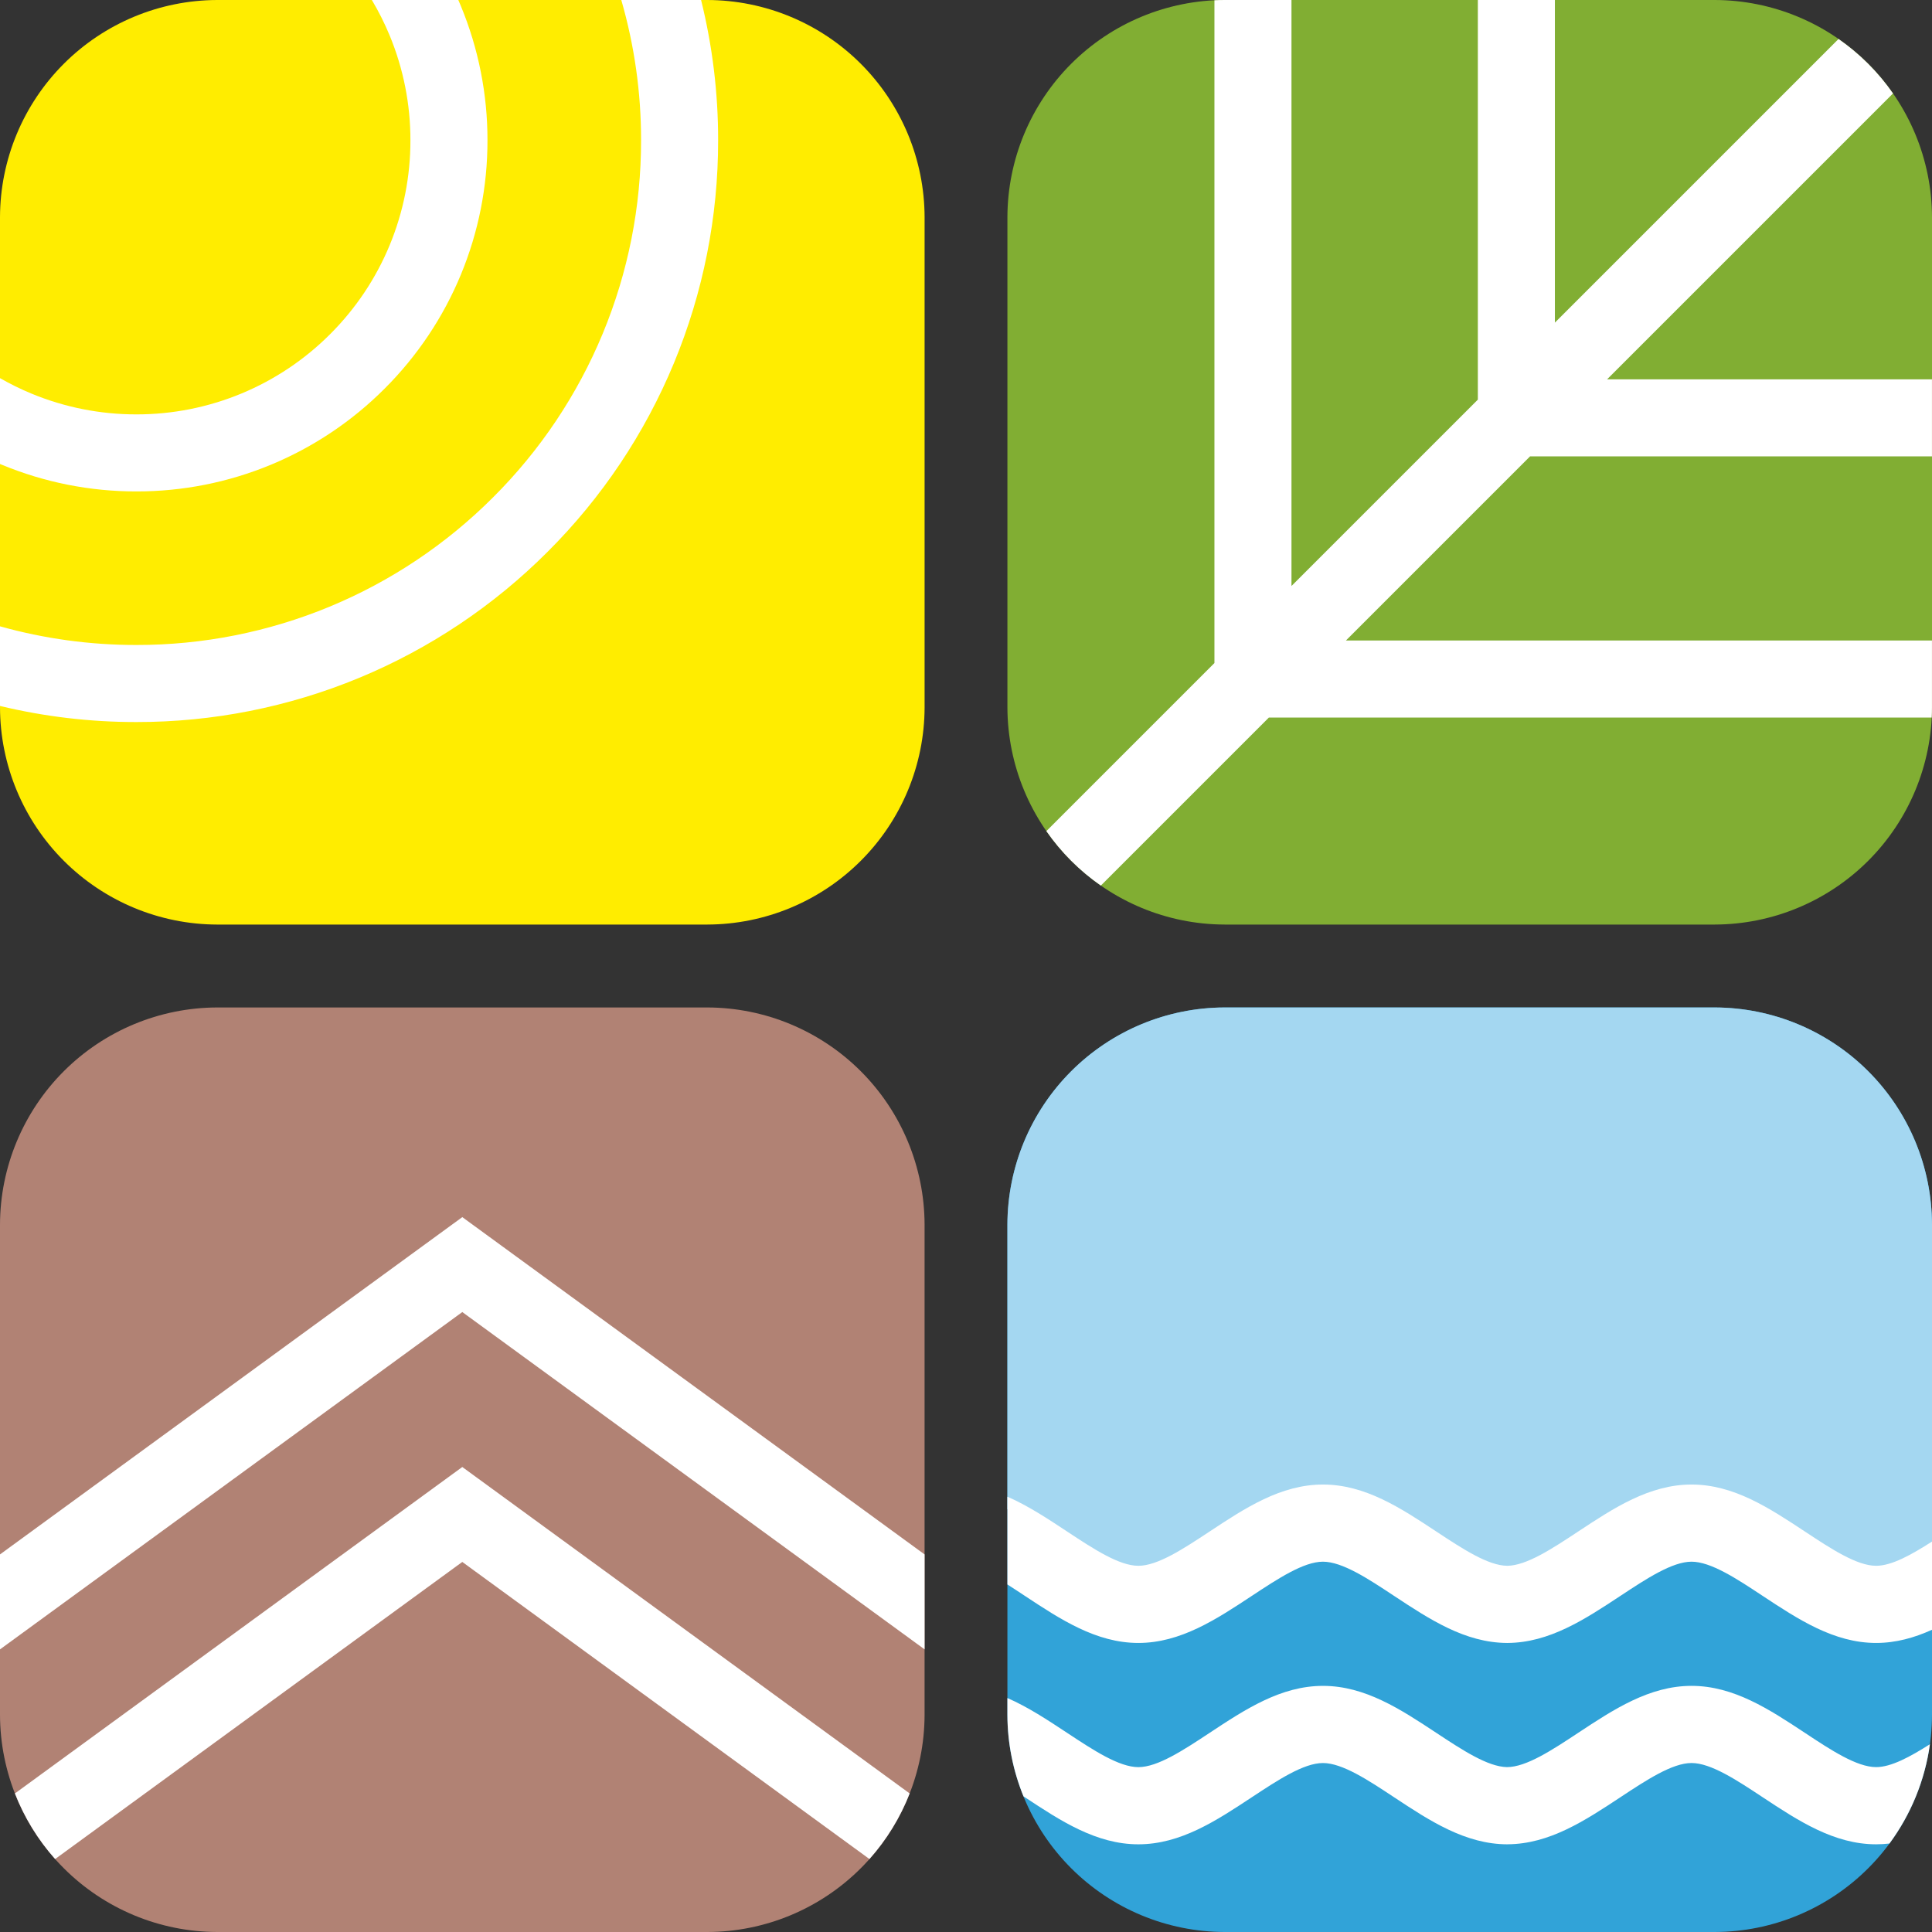 <svg width="214" height="214" viewBox="0 0 214 214" fill="none" xmlns="http://www.w3.org/2000/svg">
<rect x="0" y="0" width="214" height="214" fill="#333333" stroke="none"/>
<path d="M135.637 0H189.95C196.323 0.02 202.43 2.559 206.936 7.065C211.442 11.572 213.982 17.679 214 24.052V78.358C213.982 84.73 211.442 90.837 206.936 95.343C202.43 99.849 196.323 102.39 189.95 102.409H135.637C129.264 102.39 123.156 99.849 118.651 95.343C114.145 90.837 111.605 84.73 111.587 78.358V24.052C111.605 17.679 114.145 11.572 118.651 7.065C123.156 2.559 129.264 0.02 135.637 0Z" fill="#81AE33"/>
<path d="M115.901 92.059L134.518 73.441V0.029C134.888 0.011 135.261 0.001 135.633 0H143.052V64.908L163.695 44.267V0H172.229V35.734L203.647 4.317C204.814 5.129 205.914 6.046 206.933 7.065C207.951 8.084 208.87 9.184 209.681 10.351L178.011 42.017H213.996V50.551H169.478L149.081 70.948H213.996V78.357C213.996 78.733 213.986 79.107 213.967 79.481H140.547L121.935 98.092C120.767 97.28 119.666 96.362 118.647 95.343C117.63 94.324 116.712 93.225 115.901 92.059Z" fill="white"/>
<path fill-rule="evenodd" clip-rule="evenodd" d="M78.364 102.41H24.05C17.677 102.392 11.572 99.851 7.065 95.344C2.559 90.838 0.019 84.733 0 78.36V24.052C0.019 17.679 2.559 11.573 7.065 7.067C11.572 2.561 17.677 0.02 24.05 6.10352e-05H78.364C84.736 0.02 90.844 2.559 95.35 7.066C99.857 11.572 102.396 17.679 102.414 24.052V78.358C102.396 84.73 99.857 90.837 95.35 95.343C90.844 99.85 84.736 102.39 78.364 102.409" fill="#FFED00"/>
<path d="M77.655 6.10352e-05H68.818C70.275 5.042 71.017 10.275 71.009 15.543C71.018 22.885 69.576 30.157 66.767 36.94C63.958 43.724 59.834 49.885 54.636 55.07C49.45 60.267 43.289 64.391 36.505 67.2C29.722 70.009 22.45 71.451 15.107 71.442C9.99 71.448 4.907 70.751 0 69.376V78.196C4.936 79.384 10.007 79.984 15.107 79.978C23.571 79.988 31.952 78.325 39.773 75.087C47.592 71.848 54.693 67.097 60.671 61.106C66.663 55.129 71.414 48.027 74.653 40.209C77.892 32.39 79.553 24.008 79.544 15.546C79.551 10.295 78.913 5.074 77.655 6.10352e-05Z" fill="white"/>
<path d="M0 51.392C0.072 51.422 0.145 51.453 0.218 51.483C4.938 53.438 9.997 54.44 15.106 54.433C20.214 54.44 25.274 53.438 29.992 51.483C34.712 49.528 38.998 46.659 42.606 43.043C46.222 39.436 49.09 35.15 51.045 30.431C53 25.712 54.003 20.654 53.996 15.546C54.003 10.437 53 5.378 51.045 0.658C50.954 0.438 50.861 0.219 50.766 6.10352e-05H41.188C41.937 1.256 42.597 2.568 43.159 3.924C44.685 7.609 45.467 11.559 45.461 15.546C45.467 19.532 44.685 23.482 43.159 27.165C41.633 30.849 39.394 34.194 36.571 37.01C33.755 39.832 30.409 42.07 26.726 43.596C23.042 45.122 19.092 45.905 15.106 45.9C11.118 45.905 7.169 45.123 3.484 43.597C2.285 43.1 1.121 42.528 0 41.885V51.392Z" fill="white"/>
<path fill-rule="evenodd" clip-rule="evenodd" d="M78.362 111.593H24.052C17.678 111.611 11.572 114.151 7.065 118.657C2.559 123.163 0.019 129.269 0 135.642V189.95C0.018 196.323 2.558 202.43 7.065 206.936C11.572 211.442 17.678 213.983 24.052 214H78.362C84.735 213.983 90.841 211.442 95.348 206.936C99.854 202.43 102.394 196.323 102.412 189.95V135.642C102.394 129.269 99.854 123.163 95.348 118.657C90.841 114.151 84.735 111.611 78.362 111.593Z" fill="#B18274"/>
<path d="M102.412 172.177L51.207 134.816L0 172.176V182.695L51.207 145.331L102.412 182.693V172.177Z" fill="white"/>
<path d="M100.76 198.653L51.206 162.494L1.652 198.653C2.687 201.302 4.189 203.765 6.107 205.918L51.206 173.01L96.306 205.918C98.223 203.765 99.725 201.302 100.76 198.653Z" fill="white"/>
<path fill-rule="evenodd" clip-rule="evenodd" d="M135.637 111.593H189.95C196.323 111.611 202.43 114.151 206.937 118.657C211.442 123.163 213.982 129.269 214 135.642V189.95C213.982 196.323 211.443 202.43 206.937 206.936C202.43 211.442 196.323 213.983 189.95 214H135.637C129.264 213.983 123.156 211.442 118.65 206.936C114.143 202.43 111.604 196.323 111.587 189.95V135.642C111.604 129.269 114.143 123.163 118.65 118.657C123.156 114.151 129.264 111.611 135.637 111.593Z" fill="#31A3D8"/>
<path d="M214 172.843C211.941 174.152 210.003 175.217 208.602 175.217C206.78 175.217 204.047 173.415 201.321 171.614C197.231 168.916 193.143 166.217 188.155 166.217C183.165 166.217 179.075 168.917 174.988 171.614L174.88 171.685C172.203 173.445 169.542 175.195 167.741 175.217C165.919 175.195 163.208 173.406 160.5 171.618L160.495 171.614C156.409 168.916 152.322 166.217 147.329 166.217C142.337 166.217 138.25 168.916 134.164 171.613L134.163 171.614C131.432 173.417 128.704 175.217 126.881 175.217C125.057 175.217 122.326 173.415 119.599 171.614C117.005 169.902 114.412 168.189 111.587 167.166V135.641C111.604 129.269 114.143 123.162 118.65 118.656C123.156 114.15 129.264 111.61 135.637 111.593H189.95C196.323 111.61 202.43 114.15 206.937 118.656C211.442 123.162 213.983 129.269 214 135.641V172.843Z" fill="#A4D7F1"/>
<path d="M111.587 175.506V165.784C113.879 166.784 116.051 168.219 118.222 169.655L118.279 169.693C121.125 171.568 123.963 173.437 126.092 173.437C128.224 173.437 131.065 171.565 133.911 169.688L133.961 169.655C137.913 167.043 141.864 164.436 146.541 164.436C151.217 164.436 155.164 167.043 159.116 169.655L159.173 169.693C162.005 171.559 164.827 173.418 166.952 173.437C169.08 173.418 171.909 171.552 174.744 169.684L174.787 169.655C178.737 167.043 182.69 164.436 187.367 164.436C192.043 164.436 195.99 167.043 199.942 169.655C202.798 171.543 205.67 173.437 207.812 173.437C209.534 173.437 211.721 172.214 214 170.754V180.523C212.046 181.405 210.01 181.983 207.812 181.983C203.141 181.983 199.186 179.373 195.234 176.764C192.379 174.872 189.506 172.982 187.365 172.982C185.225 172.982 182.357 174.872 179.495 176.764L179.487 176.768C175.557 179.363 171.625 181.958 166.986 181.983H166.952H166.919C162.273 181.958 158.341 179.362 154.407 176.764C151.553 174.872 148.68 172.982 146.538 172.982C144.399 172.982 141.538 174.87 138.676 176.759L138.668 176.764C134.719 179.372 130.767 181.983 126.092 181.983C121.417 181.983 117.465 179.373 113.513 176.764C112.869 176.338 112.224 175.91 111.587 175.506Z" fill="white"/>
<path d="M113.367 198.971C112.211 196.131 111.594 193.069 111.587 189.944V188.085C113.879 189.087 116.051 190.521 118.222 191.957L118.236 191.966C121.097 193.854 123.953 195.739 126.092 195.739C128.234 195.739 131.092 193.851 133.955 191.961L133.961 191.957L133.973 191.949C137.921 189.342 141.868 186.737 146.541 186.737C151.214 186.737 155.16 189.344 159.11 191.952L159.116 191.957L159.131 191.966C161.961 193.834 164.788 195.698 166.919 195.736C169.06 195.736 171.924 193.846 174.787 191.954C178.737 189.346 182.69 186.736 187.367 186.736C192.04 186.736 195.986 189.341 199.936 191.95L199.942 191.954C202.798 193.846 205.67 195.736 207.812 195.736C209.477 195.736 211.575 194.596 213.77 193.201C213.215 197.185 211.674 200.965 209.287 204.199C208.804 204.255 208.313 204.286 207.812 204.286C203.141 204.286 199.186 201.676 195.234 199.066C192.379 197.175 189.506 195.282 187.365 195.282C185.227 195.282 182.364 197.173 179.505 199.059L179.495 199.066L179.487 199.071C175.557 201.666 171.626 204.259 166.987 204.284V204.287C162.311 204.287 158.359 201.678 154.407 199.068C151.553 197.177 148.68 195.284 146.538 195.284C144.408 195.284 141.56 197.161 138.707 199.042L138.668 199.068C134.719 201.676 130.767 204.287 126.092 204.287C121.417 204.287 117.465 201.678 113.513 199.068C113.464 199.036 113.415 199.004 113.367 198.971Z" fill="white"/>
</svg>
